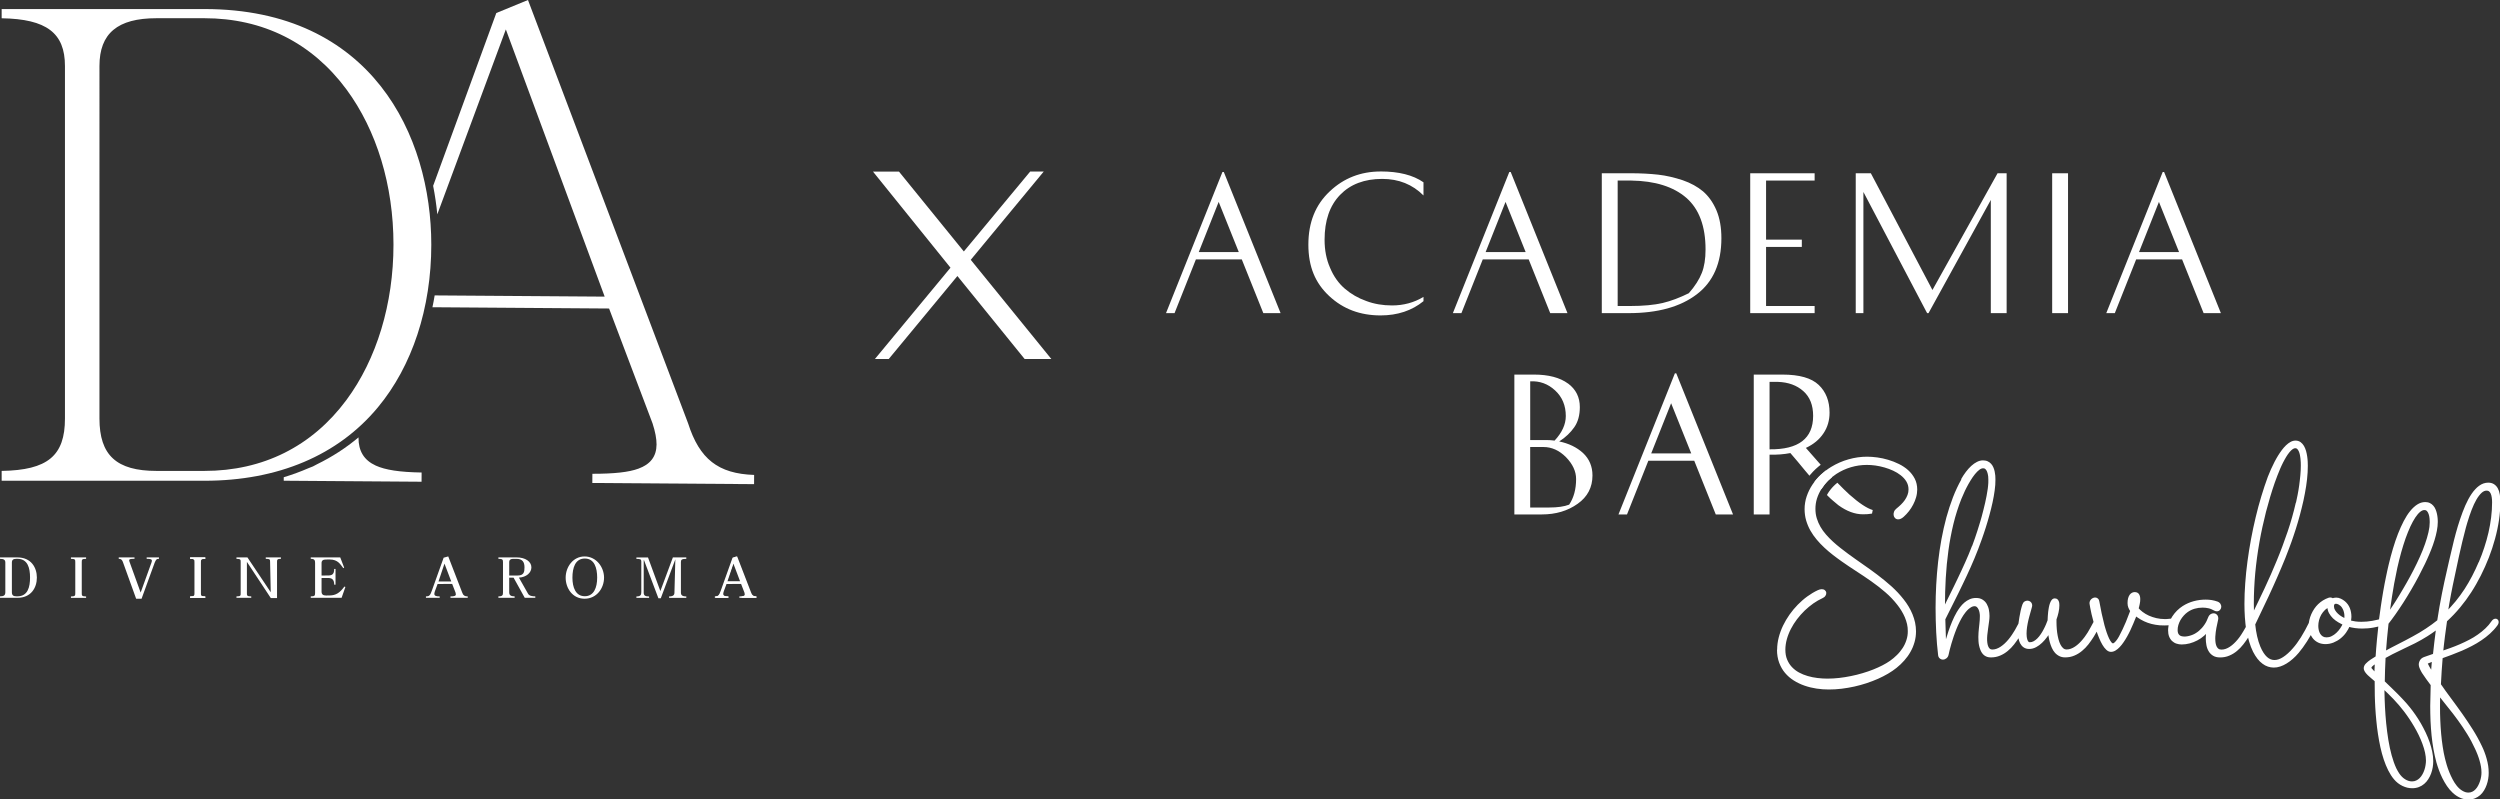 <?xml version="1.0" encoding="UTF-8"?> <svg xmlns="http://www.w3.org/2000/svg" id="_Слой_2" data-name="Слой 2" viewBox="0 0 919.5 294"><rect x="0" y="0" width="919.5" height="294" fill="#333333" stroke="none"/><defs><style> .cls-1, .cls-2 { fill: #fff; stroke-width: 0px; } .cls-2 { fill-rule: evenodd; } </style></defs><g id="_Слой_1-2" data-name="Слой 1"><g><g id="_Слой_1-3" data-name="Слой_1"><g><path class="cls-2" d="m576.68,141.04c-2.95-2.16-7.13-3.27-12.5-3.27h-7.2v51.44h10.08c5.17,0,9.56-1.31,13.22-3.93,3.6-2.55,5.43-6.02,5.43-10.41,0-3.34-1.18-6.09-3.47-8.25-2.36-2.16-5.3-3.53-8.77-4.26,2.36-1.5,4.19-3.27,5.56-5.24,1.37-1.97,2.03-4.45,2.03-7.4,0-3.6-1.44-6.55-4.39-8.71h0Zm-13.87,23.37h4.84c3.08,0,5.82,1.24,8.31,3.73,2.49,2.55,3.73,5.24,3.73,8.05,0,3.73-.85,6.87-2.55,9.42-1.9.72-4.32,1.05-7.27,1.05h-7.07v-22.25h0Zm0-2.55v-21.6c3.47-.2,6.55.92,9.16,3.34,2.62,2.42,3.93,5.56,3.93,9.42,0,3.08-1.38,6.09-4.12,9.03-.98-.13-1.96-.2-2.88-.2h-6.09,0Zm53.73-24.54h-.52l-20.75,51.9h3.14l7.85-19.76h16.88l7.92,19.76h6.35l-20.88-51.9h0Zm5.5,29.45h-14.73l7.33-18.46,7.4,18.46Zm22.97,22.45h5.83v-21.99c2.75.07,5.3-.13,7.66-.59.46.59,1.37,1.64,2.68,3.14,1.24,1.51,2.23,2.68,2.81,3.4.38.46.9,1.07,1.52,1.79l.38-.46h.01c.35-.4.65-.75.91-1.02.32-.34.65-.66.98-.97.33-.3.67-.6,1.01-.89.28-.24.57-.47.86-.69-1.69-1.88-3.5-3.94-5.46-6.2,2.81-1.31,4.97-3.08,6.48-5.37,1.51-2.23,2.23-4.78,2.23-7.59,0-4.25-1.31-7.66-3.99-10.21-2.68-2.55-7.13-3.8-13.35-3.8h-10.54v51.44h0Zm22.38-12.05c.77.89,1.43,1.62,1.97,2.17l.54.58.05-.08c.34-.54.72-1.07,1.13-1.59.41-.52.85-1.01,1.31-1.47.46-.45.93-.88,1.43-1.29-.72-.77-1.48-1.58-2.26-2.44h-.01c-.63.49-1.24,1.01-1.83,1.56-.59.55-1.14,1.13-1.66,1.73-.23.27-.45.55-.67.83h0Zm4.55,4.89c.8.84,1.59,1.57,2.26,2.12.72.65,1.37,1.18,1.96,1.64,3.08,2.23,6.09,3.34,9.03,3.34,1.18,0,2.29-.06,3.34-.26l.26-1.31c-2.16-.65-5.04-2.55-8.57-5.69-1.25-1.14-2.73-2.58-4.44-4.35l-.13.11c-.25.2-.47.38-.64.54-.1.08-.3.28-.61.59-.22.22-.41.42-.57.6h0c-.12.14-.31.35-.53.63h0c-.14.18-.32.41-.51.68-.14.21-.3.44-.44.66-.13.21-.26.43-.39.67h0s-.02.05-.02.05Zm-17.96-41.6c3.73.13,6.87,1.24,9.29,3.4,2.42,2.16,3.6,5.17,3.6,9.1,0,8.31-5.37,12.43-16.03,12.3v-24.8h3.14,0Z"></path><path class="cls-2" d="m450.13,63.27h-.52l-20.75,51.9h3.14l7.85-19.76h16.88l7.92,19.76h6.35l-20.88-51.9h0Zm5.5,29.45h-14.73l7.33-18.46,7.4,18.46Z"></path><path class="cls-2" d="m507.79,63.07c-7.26,0-13.55,2.42-18.72,7.33-5.24,4.91-7.85,11.39-7.85,19.57s2.55,14.14,7.66,18.91c5.11,4.78,11.39,7.13,18.91,7.13,6.22,0,11.52-1.77,15.77-5.24v-1.57c-3.47,2.09-7.33,3.14-11.58,3.14-3.34,0-6.55-.52-9.49-1.64-2.95-1.05-5.56-2.55-7.85-4.52-2.29-1.96-4.12-4.52-5.43-7.66-1.37-3.08-2.03-6.55-2.03-10.34,0-7.07,1.9-12.57,5.69-16.49,3.8-3.93,8.97-5.89,15.51-5.89,6.09,0,11.13,2.03,15.18,6.09v-4.84c-3.86-2.68-9.1-3.99-15.77-3.99h0Z"></path><path class="cls-2" d="m555.64,63.27h-.52l-20.75,51.9h3.14l7.85-19.76h16.89l7.92,19.76h6.35l-20.88-51.9Zm5.5,29.45h-14.73l7.33-18.46,7.4,18.46Z"></path><path class="cls-2" d="m599.03,115.17c10.67,0,18.98-2.29,25.07-6.94,6.02-4.58,9.03-11.45,9.03-20.62,0-3.93-.59-7.33-1.83-10.28-1.24-2.88-2.88-5.17-4.91-6.94-2.03-1.7-4.52-3.08-7.53-4.12-3.01-.98-6.02-1.7-8.97-2.03-3.01-.33-6.41-.52-10.21-.52h-10.54v51.44h9.88Zm-4.06-48.76h5.04c8.71.13,15.45,2.23,20.22,6.35,4.71,4.12,7.07,10.47,7.07,18.98,0,3.47-.46,6.35-1.37,8.64-.92,2.36-2.49,4.84-4.78,7.46-3.34,1.64-6.55,2.88-9.62,3.6-3.08.72-7.13,1.11-12.17,1.11h-4.38v-46.14Z"></path><polygon class="cls-2" points="649.56 88.14 649.56 66.41 667.42 66.41 667.42 63.73 643.73 63.73 643.73 115.17 667.42 115.17 667.42 112.55 649.56 112.55 649.56 90.82 662.71 90.82 662.71 88.14 649.56 88.14"></polygon><polygon class="cls-2" points="710.75 106.66 688.1 63.73 682.54 63.73 682.54 115.17 685.36 115.17 685.36 70.6 708.79 115.17 709.31 115.17 732.22 73.54 732.22 115.17 738.04 115.17 738.04 63.73 734.7 63.73 710.75 106.66"></polygon><polygon class="cls-2" points="754.79 115.17 760.62 115.17 760.62 63.73 754.79 63.73 754.79 115.17"></polygon><path class="cls-2" d="m795.96,63.27h-.52l-20.75,51.9h3.14l7.85-19.76h16.89l7.92,19.76h6.35l-20.88-51.9h0Zm5.5,29.45h-14.73l7.33-18.46,7.4,18.46Z"></path><path class="cls-2" d="m873.32,246.94l.11-2.57-.39.28-.38.32-.29.3-.14.24-.04.18s.06.02.15.15c.32.39.63.74.98,1.11h0Zm19.62-2.88c.34.78.81,1.53,1.25,2.25l.23-2.85-1.48.6h0Zm-13.88-19.8l.94-1.42,1.24-1.92,1.28-2.08,1.31-2.2,1.33-2.3,1.32-2.38,1.26-2.39,1.2-2.42,1.12-2.42c.37-.81.7-1.6,1.01-2.38.31-.78.6-1.55.86-2.3.27-.76.51-1.49.71-2.2.21-.72.39-1.42.55-2.1.15-.67.27-1.31.35-1.93.07-.61.11-1.19.11-1.74l-.02-.64-.05-.78c-.03-.28-.07-.55-.11-.78-.05-.25-.12-.5-.2-.75-.08-.24-.17-.46-.28-.65-.1-.19-.23-.37-.36-.52-.11-.12-.24-.22-.38-.28-.14-.06-.32-.09-.53-.09-.24,0-.49.05-.74.15-.27.11-.54.28-.82.5-.3.24-.6.54-.9.88-.3.34-.6.75-.9,1.2-.31.47-.62.98-.92,1.53-.31.55-.61,1.16-.91,1.8-.29.63-.6,1.33-.89,2.07-.29.7-.58,1.46-.87,2.28-.29.81-.57,1.64-.82,2.48-.28.87-.54,1.76-.79,2.66l-.75,2.85-.68,2.87c-.42,1.93-.8,3.84-1.16,5.79-.56,3.2-1.07,6.4-1.51,9.62h0Zm32.64-17.51c.37-.87.72-1.74,1.06-2.64.32-.87.65-1.78.95-2.71.32-.93.59-1.85.84-2.75.26-.9.49-1.82.71-2.77.21-.92.4-1.85.56-2.77.16-.93.31-1.87.42-2.8.12-.93.21-1.85.26-2.77.06-.91.09-1.82.09-2.74l-.03-.99-.1-.9c-.05-.28-.1-.54-.16-.77-.07-.22-.14-.44-.23-.63-.09-.18-.17-.34-.29-.48-.1-.13-.21-.25-.34-.34-.11-.08-.23-.14-.37-.18-.15-.05-.32-.06-.5-.06-.32,0-.62.06-.91.19-.31.13-.62.34-.92.62-.32.29-.65.65-.96,1.06-.32.41-.64.88-.94,1.41-.32.54-.62,1.12-.91,1.75-.29.63-.58,1.32-.86,2.04-.27.7-.54,1.46-.82,2.27-.26.76-.51,1.57-.77,2.43l-.51,1.77c-1.9,7.02-3.32,14.15-4.83,21.25l-.61,3.08-.65,3.56-.38,2.28.83-.88c.62-.67,1.24-1.37,1.84-2.11.58-.72,1.15-1.46,1.7-2.21.55-.74,1.07-1.5,1.58-2.28.5-.77.98-1.55,1.45-2.37.47-.81.92-1.62,1.35-2.45.43-.83.85-1.68,1.25-2.53.4-.85.8-1.72,1.17-2.61h0Zm-14.23,49.79l-.03,3.31.02,2.56.08,2.53.13,2.5.19,2.46.25,2.4.32,2.33c.12.77.25,1.52.38,2.25.16.75.31,1.48.47,2.14l.63,2.31.42,1.3.51,1.34.58,1.34.66,1.34c.23.44.48.86.72,1.24.26.39.53.76.8,1.11.32.4.65.75.99,1.05.35.31.71.58,1.1.8.37.22.74.39,1.11.5.36.11.73.16,1.1.16.27,0,.52-.03.75-.09.24-.05.47-.14.67-.24.22-.1.43-.24.63-.38.2-.15.39-.32.56-.51.18-.19.35-.4.51-.62.16-.22.31-.47.44-.72l.37-.78c.12-.26.22-.53.31-.82l.25-.86.17-.83.1-.8.03-.74c0-.36-.01-.72-.05-1.08-.03-.37-.08-.74-.14-1.08l-.22-1.1-.29-1.1-.34-1.09-.39-1.08-.43-1.05-.46-1.04c-.44-.96-.9-1.89-1.39-2.81-.48-.9-.98-1.79-1.52-2.65-.53-.85-1.08-1.71-1.65-2.57-.57-.85-1.15-1.68-1.74-2.49l-1.82-2.44-4.78-6.02h0Zm-20.48-2.71l.09,3.51.12,2.76.18,2.92c.08,1.03.16,2.03.26,3.01.1,1,.22,2.02.35,3.05.13,1.02.28,2.04.44,3.03.17,1,.36,1.97.55,2.92.21.95.43,1.86.66,2.73.25.88.52,1.74.8,2.57.29.81.6,1.56.92,2.25.33.67.69,1.29,1.07,1.87.32.47.66.89,1.03,1.26.37.37.76.67,1.18.93.41.25.82.44,1.24.57.41.12.82.19,1.23.19.29,0,.57-.03.83-.08.26-.06.51-.14.74-.25.24-.12.47-.25.68-.39.21-.15.41-.32.6-.51.19-.18.37-.4.54-.63.17-.22.33-.47.47-.73.15-.27.29-.54.41-.81.12-.28.23-.56.32-.84l.25-.86.17-.88.11-.86.04-.8c0-.47-.04-.95-.09-1.44-.05-.5-.14-1.01-.25-1.52-.12-.52-.26-1.05-.41-1.58-.16-.53-.34-1.07-.54-1.61-.2-.53-.41-1.08-.65-1.64-.23-.54-.47-1.07-.73-1.61l-.82-1.6-.87-1.55-.89-1.47-.93-1.43-.91-1.31-.87-1.19c-.61-.79-1.22-1.56-1.86-2.31-.65-.76-1.32-1.51-1.99-2.22-.68-.72-1.39-1.44-2.12-2.15l-1.33-1.27h0Zm-18.55-30.83c0,.25.03.49.09.71.06.23.17.46.3.69.13.24.3.47.48.69.17.22.38.43.59.63.22.21.45.4.69.58.24.18.5.35.77.51l.89.48.03-.64-.02-.52-.07-.53-.11-.51-.16-.52-.21-.49-.25-.46-.28-.41-.33-.36c-.5-.42-.86-.63-1.5-.78h-.22c-.24-.01-.41.05-.5.18-.06.1-.12.21-.15.33-.03.12-.05.26-.05.41h0Zm-2.75,11.43c.32,0,.65-.04.96-.11.32-.08.63-.18.93-.34.31-.15.61-.33.91-.54.29-.21.57-.43.83-.68.27-.25.53-.52.77-.81.24-.28.46-.58.67-.89.22-.32.4-.63.56-.93l.22-.44-.51-.26-1.03-.56c-.35-.21-.69-.44-1.02-.68-.32-.24-.63-.51-.92-.78-.29-.29-.56-.59-.79-.9-.24-.31-.46-.65-.65-.99-.2-.37-.35-.75-.45-1.14-.06-.24-.11-.47-.13-.72l-.16.1c-.29.18-.56.4-.81.64-.26.25-.49.51-.71.79-.22.28-.42.58-.6.89-.18.32-.33.64-.47.97-.13.33-.24.68-.34,1.03-.09.37-.16.73-.21,1.07-.05.34-.07.69-.07,1.04l.04.77.13.79c.05.26.13.5.22.72.09.22.2.44.32.64.24.4.56.71.94.96.18.11.38.2.59.26.22.06.48.09.76.09h0Zm-11.23-49.54l.6-2.87.31-1.71.27-1.76.23-1.86.2-1.89c.06-.61.11-1.24.13-1.86l.04-1.78-.02-1.06-.1-1.38-.1-.74-.13-.75-.18-.68-.24-.61c-.08-.17-.17-.34-.28-.49-.08-.13-.19-.25-.31-.36-.09-.08-.19-.14-.3-.18-.11-.04-.25-.06-.39-.06-.15,0-.3.03-.45.08-.16.06-.33.16-.51.28-.19.14-.38.3-.58.48-.19.18-.39.41-.59.65-.2.24-.4.5-.61.8l-.59.91-.58,1.01-.57,1.07-.53,1.09-.5,1.11c-.73,1.74-1.39,3.42-2.02,5.2-.59,1.7-1.16,3.46-1.7,5.27-.54,1.81-1.05,3.64-1.52,5.45-.46,1.83-.9,3.68-1.31,5.56-.41,1.86-.78,3.74-1.11,5.64-.34,1.9-.63,3.8-.89,5.69-.26,1.91-.47,3.8-.65,5.68-.17,1.88-.3,3.76-.39,5.65-.09,1.85-.13,3.71-.13,5.57l.04,2.51,1.49-3.08,2.41-5.05c.79-1.68,1.56-3.39,2.33-5.13.77-1.74,1.5-3.48,2.21-5.2.72-1.73,1.4-3.48,2.06-5.25.66-1.76,1.29-3.52,1.89-5.3.6-1.77,1.15-3.54,1.65-5.32.5-1.77.96-3.55,1.36-5.33h0Zm-119.1,15.9c.71-1.88,1.34-3.75,1.96-5.66l1.03-3.33.5-1.74c.93-3.49,1.74-6.72,2.25-10.31l.12-1.08.08-1.05c.02-.83.03-1.53-.04-2.36l-.08-.51-.1-.51-.15-.5-.17-.45-.21-.37-.23-.29-.27-.23c-.08-.05-.18-.09-.28-.12-.12-.03-.24-.04-.37-.04-.22,0-.44.04-.66.12-.23.09-.48.23-.73.42-.27.21-.54.44-.81.71-.28.27-.55.58-.82.92-.29.35-.56.71-.81,1.08l-.79,1.22-.76,1.28-.69,1.28-.62,1.24c-.47,1.01-.91,1.99-1.33,3.03-.58,1.47-1.12,2.97-1.6,4.5-.49,1.54-.93,3.1-1.31,4.68-.38,1.58-.74,3.2-1.04,4.84-.31,1.63-.58,3.28-.8,4.94-.23,1.68-.43,3.36-.59,5.03-.16,1.66-.29,3.37-.39,5.09-.1,1.74-.17,3.45-.22,5.14-.04,1.5-.06,3.02-.06,4.56,1.09-2.25,2.2-4.48,3.31-6.72l1.42-2.94,1.39-2.95,1.35-2.96c.45-1,.88-1.99,1.29-2.98.4-.97.8-1.98,1.19-3h0Zm-4.09-24.5c.27-.49.55-.96.86-1.42.29-.45.6-.89.93-1.32.32-.42.64-.81.97-1.18.33-.36.66-.7,1-1.01.34-.32.69-.6,1.04-.84.34-.24.7-.46,1.07-.64.38-.19.74-.33,1.1-.42.37-.1.75-.14,1.11-.14.32,0,.62.03.91.09.29.05.57.14.82.26.25.11.48.25.68.4.21.15.41.34.58.53.17.19.32.4.47.62.14.22.26.46.36.7l.27.73.2.76c.11.51.19,1.03.23,1.54l.05,1.45c0,.62-.02,1.26-.06,1.92-.05.66-.12,1.35-.22,2.07-.09.72-.21,1.44-.34,2.17-.12.73-.28,1.47-.44,2.23l-.53,2.28-.6,2.31-.65,2.29-.68,2.24-.71,2.17-.72,2.09-1.38,3.75c-.45,1.16-.9,2.27-1.34,3.34-.46,1.1-.93,2.21-1.42,3.3l-1.49,3.26-1.54,3.24-1.56,3.22-4.75,9.5c.06,2.45.14,4.89.23,7.33l.9-2.87.64-1.8.72-1.81c.25-.61.52-1.21.81-1.79.29-.59.59-1.15.9-1.68l.59-.94.65-.92c.22-.31.48-.6.74-.88.27-.28.54-.55.83-.79.29-.25.6-.47.92-.68.32-.21.66-.39,1.01-.54.36-.16.74-.28,1.13-.36.4-.08.81-.12,1.23-.12.47,0,.91.05,1.31.15.41.11.79.27,1.12.49.31.2.6.44.86.7.26.28.48.58.66.9.18.32.34.66.47,1.02.14.36.24.74.31,1.11.07.36.12.74.16,1.13.03.4.06.78.06,1.14l-.04.93-.1.96c-.23,1.72-.49,3.43-.68,5.15l-.06,1v.93s.08.9.08.9c.03.28.08.54.15.78.07.24.16.48.26.7.07.15.15.29.25.41.09.11.2.22.32.32.1.08.22.15.35.18.15.05.32.07.51.07.27,0,.53-.03.78-.07.26-.04.52-.12.77-.21.26-.09.52-.21.78-.34.26-.13.52-.29.76-.45l.75-.55.74-.64.71-.72.67-.76.65-.83.61-.87c.39-.57.75-1.15,1.09-1.72.45-.79.87-1.56,1.29-2.37.22-1.62.48-3.17.82-4.77l.22-.86.22-.8.24-.7c.08-.21.17-.39.29-.56.13-.18.28-.32.45-.44.15-.11.32-.18.49-.23.18-.06.36-.09.54-.09l.39.05c.14.03.26.07.38.12l.33.19c.11.09.21.18.3.28.08.1.16.22.22.35.05.13.1.26.13.4.03.15.05.31.04.46,0,.15-.04.31-.08.47l-1.02,3.67-.31,1.23-.26,1.23-.21,1.23c-.06.41-.11.81-.14,1.22-.03.41-.05.82-.05,1.23l.05,1.01.08.56.13.55c.05.16.11.32.18.46.07.14.15.26.24.37.06.08.14.14.21.17.09.04.18.05.3.05.5,0,.98-.12,1.42-.37.23-.13.48-.29.7-.46.23-.18.45-.38.67-.59.22-.22.44-.47.65-.73.21-.27.42-.54.6-.82l.57-.9.5-.91.46-.92.4-.89.58-1.48c.03-1.05.11-2.06.21-3.1l.12-.86.14-.83.18-.8.23-.71c.09-.24.17-.45.27-.63.11-.2.22-.38.33-.53.14-.19.32-.33.5-.43.2-.11.41-.17.64-.17.19,0,.37.03.53.08.19.05.35.14.48.26.11.11.21.21.29.34.08.12.15.26.2.4l.12.4.06.43.03.69c0,.42-.03.84-.08,1.27-.05.43-.12.87-.23,1.31-.1.45-.21.89-.34,1.32-.12.4-.26.81-.41,1.24v1.06s.03,1.24.03,1.24l.08,1.28.14,1.27.21,1.25.27,1.18c.1.38.22.75.34,1.08.13.34.27.66.42.94.14.28.31.53.48.76.17.21.35.4.54.56.17.14.36.25.56.32.2.06.42.11.65.11.27,0,.53-.03.78-.07.26-.04.53-.12.78-.21.26-.09.52-.21.78-.34.26-.13.52-.29.76-.45l.75-.55.73-.64.71-.72.66-.76.65-.82.61-.88.58-.87c.76-1.27,1.42-2.49,2.11-3.8v-.03c-.28-1.01-.52-1.95-.72-2.83l-.49-2.35-.26-1.54c-.01-.17-.01-.32.01-.47.02-.15.06-.29.12-.43.06-.14.12-.28.2-.39l.27-.32.31-.26.35-.2c.13-.07.26-.12.4-.14.14-.03.27-.05.41-.05.19,0,.37.04.54.1.17.07.33.17.47.29.15.14.29.32.38.53.08.18.14.4.17.65.52,2.94,1.11,5.75,1.87,8.65l.39,1.33.41,1.28.43,1.17.44,1.02c.15.31.3.58.45.84.15.24.3.45.43.62.12.14.24.25.35.32.07.05.14.07.21.07.14,0,.32-.09.52-.27l.42-.41.44-.53.44-.64.42-.71c.98-1.8,1.74-3.48,2.55-5.37.53-1.32,1.04-2.64,1.54-3.97l-.27-.43c-.14-.24-.26-.49-.36-.75-.11-.26-.19-.54-.24-.82-.05-.28-.08-.57-.08-.88,0-.7.06-1.3.2-1.8.07-.26.15-.49.24-.68.1-.22.2-.42.32-.58.25-.35.55-.61.88-.78.16-.08.32-.14.49-.18.17-.04.34-.06.51-.06.36,0,.68.07.96.21.29.14.52.37.68.66.14.25.24.51.3.81.07.29.09.6.09.94,0,.26-.01.54-.04.83-.03.29-.08.6-.14.89l-.21.94-.18.7.56.58c.28.26.58.51.91.76.33.26.68.49,1.06.71.37.22.76.43,1.19.62.43.19.87.37,1.33.52.46.15.94.29,1.44.41.51.12,1.02.2,1.54.26.52.06,1.07.09,1.63.09l.68-.02c.52-.03,1.03-.08,1.54-.14.16-.29.33-.57.5-.85.26-.39.52-.76.81-1.11.28-.35.58-.69.92-1.01.32-.32.66-.62,1.01-.9.35-.28.71-.54,1.07-.77.63-.4,1.28-.75,1.94-1.04.68-.3,1.38-.55,2.09-.74.72-.19,1.44-.34,2.18-.44.74-.09,1.49-.14,2.24-.14.39,0,.76.01,1.14.04.35.03.72.07,1.1.13.38.06.74.14,1.07.23.35.09.71.2,1.04.32.25.09.46.21.64.36.19.14.35.32.46.52.11.19.18.38.23.57.05.2.06.4.04.6-.02.2-.07.39-.15.56-.08.17-.18.32-.32.48-.14.15-.32.28-.52.37-.2.08-.41.12-.63.12-.19,0-.39-.03-.59-.09-.18-.06-.37-.15-.57-.27-.29-.17-.6-.32-.92-.45-.31-.12-.64-.24-.99-.31-.35-.08-.71-.14-1.06-.18-.35-.04-.72-.06-1.1-.06-.52,0-1.02.04-1.5.1-.49.07-.97.17-1.42.3-.45.13-.9.3-1.32.5-.43.21-.84.44-1.22.71-.26.17-.51.38-.76.6-.24.22-.49.46-.71.71-.22.26-.45.52-.65.79-.19.27-.38.55-.56.85-.16.29-.31.58-.44.89-.13.29-.25.61-.34.94-.09.31-.16.63-.21.95-.04.32-.06.64-.06.96,0,.24.02.46.05.64.03.18.09.35.14.5.06.14.14.28.23.4.08.11.18.21.27.29.1.08.21.17.34.23.12.06.26.11.41.15l.5.09.52.04.53-.02.55-.07.55-.11.55-.15.54-.18.5-.2.46-.22.41-.23c.45-.27.87-.56,1.26-.89.39-.33.76-.69,1.11-1.08.34-.38.67-.8.96-1.24.29-.41.54-.86.77-1.32l.7-1.62c.09-.2.2-.38.33-.52.14-.16.3-.29.48-.4.17-.09.34-.17.51-.22.18-.05.36-.08.54-.08l.38.04c.12.02.24.06.35.11.12.06.23.13.33.21.11.08.2.17.29.28.09.11.16.24.22.36.05.12.09.26.12.4.04.14.05.31.05.47,0,.16-.02.33-.06.5-.47,2.17-.89,3.85-1.03,6.17l-.02.71.03.85.09.82c.04.26.09.5.16.71.06.21.14.41.24.6.09.17.19.34.31.48.12.13.25.26.39.36.13.09.29.17.46.2.17.05.39.08.62.08.27,0,.53-.03.78-.07.26-.04.52-.12.78-.21.26-.09.52-.21.78-.34.26-.13.52-.29.76-.45l.75-.55.73-.64.71-.72.67-.76.65-.83.6-.86c.61-.95,1.18-1.89,1.73-2.89l-.14-1.17c-.08-.8-.15-1.59-.21-2.38-.05-.79-.09-1.61-.12-2.45l-.04-2.47c0-1.2.02-2.44.07-3.73.05-1.29.12-2.58.22-3.87.09-1.29.21-2.62.34-3.98.14-1.34.3-2.68.48-4.03.18-1.33.38-2.69.59-4.06.22-1.38.46-2.76.71-4.12.26-1.37.53-2.74.81-4.07.28-1.31.59-2.65.91-4.01.33-1.37.66-2.68.99-3.92.35-1.29.72-2.57,1.09-3.81.36-1.21.75-2.43,1.16-3.65.41-1.22.82-2.39,1.23-3.51.74-1.94,1.56-3.71,2.5-5.56l.61-1.12.64-1.09.68-1.05.72-1.01c.24-.32.5-.63.75-.93.26-.29.52-.57.78-.82.26-.26.54-.49.82-.7.27-.21.56-.4.85-.55.31-.17.61-.29.91-.37.31-.08.62-.12.93-.12.35,0,.69.05.99.14.32.1.61.25.87.43.25.18.48.39.68.62.21.23.4.5.56.77.15.27.3.56.43.88.12.3.24.63.34.97l.24.99.18,1.01.12.98.07.95.04,1.55c0,.78-.03,1.58-.07,2.4-.05.81-.12,1.64-.21,2.5-.1.88-.21,1.74-.34,2.59-.12.85-.28,1.72-.45,2.61-.16.9-.34,1.78-.53,2.65l-.63,2.67-.68,2.65-.73,2.6-.78,2.55-.81,2.47-.81,2.35-.83,2.25-1.39,3.61-1.48,3.57-1.53,3.55-1.57,3.53-1.6,3.49c-1.62,3.44-3.25,6.86-4.89,10.28v.08c.07.73.16,1.43.27,2.11.12.74.26,1.46.41,2.15.15.69.33,1.36.53,2,.19.63.41,1.23.65,1.8.18.44.38.86.58,1.25.2.39.4.74.61,1.05.21.32.42.61.63.86.21.26.43.48.65.68.21.2.45.37.67.51.22.14.45.25.67.34.23.09.46.15.69.2.23.05.47.07.71.07.5,0,1.02-.1,1.54-.27.54-.18,1.09-.46,1.66-.83.58-.37,1.17-.84,1.76-1.37.6-.53,1.2-1.15,1.81-1.86.49-.55.98-1.16,1.47-1.83.51-.69,1-1.42,1.48-2.18.49-.78.99-1.64,1.52-2.61.46-.84.93-1.73,1.39-2.69.05-.36.11-.71.2-1.07.08-.37.19-.74.31-1.11.12-.38.27-.74.42-1.08.15-.36.32-.7.51-1.02.18-.32.38-.65.59-.96.21-.31.44-.61.67-.88.23-.28.48-.54.73-.78.28-.27.56-.51.86-.75.31-.23.62-.45.94-.65.34-.21.68-.39,1.02-.55.33-.16.69-.31,1.07-.43l.26-.06.27-.02c.24,0,.48.05.7.12l.29.15.39-.14c.25-.06.52-.09.81-.09.59,0,1.18.13,1.76.41.28.13.54.28.78.43.24.15.48.32.7.51.42.36.78.75,1.09,1.18.3.43.55.89.74,1.37.18.48.32.98.41,1.48.09.52.15,1.03.15,1.57l-.02.51-.11,1c.55.14,1.09.24,1.63.31l1.09.1,1.11.03c1.32,0,2.64-.12,3.95-.35.67-.12,1.33-.26,1.95-.41l.56-.14.66-4.78.44-2.86.46-2.78.48-2.63.5-2.49.49-2.33.49-2.15c.24-1.02.5-2.04.77-3.07.27-1,.55-1.99.84-2.97.29-.96.59-1.89.89-2.79.31-.91.64-1.8.97-2.66.34-.85.67-1.66,1.02-2.42.34-.76.7-1.51,1.08-2.23.38-.71.75-1.37,1.13-1.97.39-.61.8-1.18,1.21-1.68.41-.52.84-.97,1.27-1.37.44-.41.89-.76,1.34-1.05.47-.3.95-.53,1.43-.68.49-.15,1-.23,1.51-.23.32,0,.62.04.91.09.3.06.57.16.82.28.24.12.48.27.69.43.21.17.41.35.58.56.17.21.34.43.47.64.14.24.26.48.36.73l.27.75.21.78.15.79.1.79.05.76.02.7c0,.5-.03,1.03-.09,1.59-.06.55-.14,1.11-.25,1.68-.1.55-.24,1.14-.38,1.71-.14.6-.32,1.19-.49,1.76-.18.59-.37,1.18-.58,1.77l-.67,1.77-.72,1.75-.75,1.7-.76,1.65c-.74,1.49-1.47,2.97-2.24,4.44l-1.39,2.57-1.45,2.54-1.47,2.46-1.47,2.35-1.46,2.21-1.42,2.07-1.36,1.88-1.17,1.53-.54,5.28-.37,4.57,1.84-1,5.3-2.73,2.61-1.4c1.75-.94,3.39-1.92,4.92-2.94,1.47-.97,2.87-1.98,4.17-3.03.27-1.72.54-3.4.82-5.05.3-1.7.6-3.31.9-4.81l.89-4.29c1.14-5.12,2.29-10.23,3.54-15.32l.68-2.58.74-2.57.8-2.5c.31-.94.63-1.82.94-2.64.31-.82.65-1.65,1.01-2.49.36-.82.73-1.58,1.11-2.28.38-.71.79-1.37,1.21-1.99.42-.62.86-1.17,1.32-1.66.45-.5.93-.93,1.43-1.29.52-.38,1.06-.67,1.61-.86.57-.19,1.15-.29,1.74-.29.83,0,1.54.19,2.13.57.29.19.55.41.79.67.24.26.44.55.61.87.17.32.32.66.44,1.02.11.36.21.76.28,1.18.14.82.21,1.72.21,2.68,0,1.1-.04,2.21-.12,3.34-.08,1.12-.21,2.27-.38,3.42-.17,1.13-.37,2.29-.62,3.46-.24,1.14-.52,2.3-.84,3.46-.31,1.15-.66,2.31-1.04,3.46-.37,1.12-.78,2.26-1.22,3.41-.45,1.14-.91,2.26-1.41,3.36-.49,1.1-1.01,2.19-1.55,3.27-.55,1.07-1.11,2.12-1.7,3.15-.58,1.03-1.2,2.03-1.83,3.02-1.27,1.97-2.62,3.8-4.02,5.48-.36.45-.76.92-1.19,1.39l-1.23,1.34-1.28,1.29-1.19,1.14-.75,5.49-.36,2.99-.25,2.27,2.62-.92,1.74-.66,1.74-.72,1.71-.78,1.69-.84c.57-.29,1.11-.6,1.63-.91.5-.3,1.02-.64,1.54-1.01.51-.35.99-.72,1.45-1.09.47-.38.93-.78,1.36-1.19.43-.41.84-.84,1.21-1.27.38-.44.73-.9,1.05-1.38.09-.14.2-.28.31-.39.12-.12.24-.22.37-.3.12-.07.25-.12.37-.17.14-.04.28-.06.41-.06s.25.01.37.05c.12.04.25.11.34.19.11.08.19.18.25.28.07.11.12.23.15.35.03.13.04.27.04.41,0,.14-.03.27-.06.41-.04.14-.1.27-.17.41l-.25.41c-.4.54-.82,1.06-1.27,1.55-.45.5-.93.97-1.42,1.42-.51.46-1.02.89-1.54,1.29-.54.42-1.09.82-1.63,1.18-.52.36-1.09.72-1.7,1.08-.6.36-1.2.69-1.8,1l-1.85.92c-.6.29-1.22.58-1.86.85-1.23.53-2.49,1.03-3.75,1.5l-3.3,1.21-.35,4.67-.28,4.94,1.85,2.63,4.05,5.51,2,2.79c.66.92,1.31,1.87,1.95,2.84.61.9,1.23,1.87,1.87,2.88.62.98,1.2,1.98,1.75,2.97.55.99,1.07,2.01,1.57,3.06l.52,1.13.47,1.17.43,1.21.37,1.24.31,1.26.24,1.28c.07.43.12.86.14,1.29.04.44.05.88.05,1.31,0,.36-.01.73-.04,1.09-.03.35-.08.72-.14,1.11-.06.39-.14.77-.23,1.12-.09.37-.2.73-.33,1.09-.12.36-.27.71-.43,1.05-.16.35-.34.68-.53,1-.19.32-.41.64-.66.93-.24.29-.5.56-.77.81-.28.24-.58.47-.9.66-.32.2-.65.37-1,.52-.36.15-.75.26-1.15.33-.4.08-.82.12-1.25.12-1.12,0-2.18-.23-3.15-.69-.48-.22-.94-.48-1.37-.77-.44-.3-.85-.63-1.26-1-.4-.37-.77-.77-1.13-1.18-.35-.41-.69-.86-1.01-1.33-.33-.49-.63-.96-.89-1.42-.28-.48-.55-.98-.8-1.48-.24-.5-.48-1.01-.69-1.5-.21-.49-.41-.99-.59-1.5l-.49-1.42-.42-1.36c-.21-.78-.41-1.55-.58-2.35-.17-.79-.34-1.61-.49-2.43-.14-.83-.29-1.68-.4-2.53-.11-.84-.22-1.71-.31-2.59-.09-.91-.17-1.79-.23-2.66l-.16-2.7-.08-2.73-.03-2.74c.02-2.58.08-5.14.17-7.72-1.09-1.44-2.18-2.93-3.17-4.44l-.37-.65-.32-.64-.26-.61c-.09-.22-.15-.42-.19-.61-.05-.21-.07-.41-.07-.59,0-.29.04-.58.12-.85.08-.27.21-.54.36-.8.17-.27.39-.51.66-.71.26-.19.56-.34.92-.46l3.18-1.11c.31-2.88.64-5.74,1.02-8.61-.98.72-2.01,1.43-3.09,2.11-1.45.92-2.96,1.77-4.52,2.57-2.76,1.37-5.55,2.64-8.3,4.03-.85.43-1.7.9-2.56,1.38-.15,2.88-.25,5.74-.29,8.63l2.39,2.3c.82.79,1.63,1.58,2.42,2.38l1.16,1.2,1.13,1.2,1.11,1.24,1.06,1.28,1.03,1.33,1.01,1.41c.32.47.67.98,1.01,1.52l.96,1.59.91,1.66.86,1.72c.28.6.54,1.19.77,1.75.23.58.46,1.17.67,1.76.21.61.39,1.2.55,1.78.17.59.3,1.18.42,1.77.12.58.21,1.17.27,1.75.06.59.09,1.16.09,1.71,0,.75-.06,1.51-.19,2.28-.07.4-.15.78-.25,1.15-.1.38-.22.75-.35,1.11-.14.37-.29.73-.46,1.06-.17.34-.36.68-.57,1.01-.21.33-.44.64-.68.92-.25.29-.52.56-.8.8-.29.24-.6.47-.93.67-.33.19-.68.37-1.05.51-.38.14-.77.26-1.18.32-.41.08-.85.11-1.29.11-.61,0-1.21-.07-1.81-.21-.6-.15-1.19-.37-1.77-.64-.59-.28-1.14-.63-1.66-1.03-.52-.41-1-.87-1.44-1.4-.39-.46-.77-.97-1.12-1.52-.35-.55-.69-1.14-1-1.75-.32-.62-.61-1.26-.88-1.94-.28-.66-.53-1.36-.77-2.08-.23-.69-.45-1.43-.67-2.21-.2-.74-.4-1.52-.57-2.33-.17-.78-.34-1.58-.48-2.39l-.41-2.45-.34-2.46-.26-2.46-.22-2.42-.16-2.35-.11-2.25-.07-2.15c-.04-1.78-.05-3.55-.05-5.33-.85-.74-1.71-1.43-2.53-2.2l-.45-.47c-.29-.32-.53-.66-.72-.98-.11-.18-.19-.37-.24-.55-.05-.2-.08-.4-.08-.58,0-.31.08-.62.22-.92.13-.28.32-.56.59-.82.24-.24.5-.48.78-.72.29-.24.6-.47.91-.68l1.87-1.19.21-2.94.28-3.23.5-4.82c-.6.15-1.2.28-1.79.38-.69.12-1.36.22-2.04.27-.68.06-1.37.09-2.07.09-.89,0-1.77-.06-2.64-.17-.44-.06-.87-.14-1.3-.22l-.82-.2-.43.86c-.24.44-.51.86-.8,1.26-.29.41-.61.79-.95,1.14-.34.36-.72.7-1.11,1.01-.39.31-.8.59-1.23.83-.43.25-.88.47-1.33.65-.47.18-.96.32-1.44.42-.5.09-1.01.14-1.51.14-.48,0-.94-.05-1.37-.14-.43-.08-.85-.22-1.22-.4-.38-.17-.72-.38-1.05-.63-.32-.24-.62-.51-.87-.82-.25-.3-.47-.63-.67-.98l-.18-.36c-.47.82-.94,1.6-1.4,2.33-.52.81-1.03,1.57-1.54,2.26-.51.71-1.03,1.36-1.52,1.95-.34.41-.71.8-1.07,1.18-.36.38-.73.73-1.11,1.05-.36.32-.74.63-1.13.92-.38.29-.77.55-1.16.78-.38.24-.78.45-1.16.63-.4.18-.79.35-1.18.47-.4.13-.8.23-1.2.3-.4.06-.8.09-1.18.09-.35,0-.71-.03-1.07-.09-.35-.05-.7-.15-1.04-.26-.35-.11-.7-.26-1.04-.44-.33-.18-.66-.39-.98-.63-.32-.24-.64-.51-.95-.81-.3-.3-.6-.64-.89-1-.28-.35-.56-.76-.84-1.2-.27-.42-.53-.88-.78-1.37-.29-.57-.55-1.17-.79-1.8-.25-.64-.47-1.29-.66-1.96l-.38-1.45-.76,1.13c-.32.46-.66.91-1.01,1.36-.35.45-.73.88-1.11,1.28-.4.41-.81.79-1.22,1.13-.42.35-.88.68-1.35.97-.47.28-.96.54-1.48.75-.52.23-1.07.39-1.64.5-.57.11-1.16.16-1.77.16-.51,0-.97-.06-1.4-.16-.44-.11-.83-.27-1.18-.49-.35-.22-.65-.46-.92-.74-.27-.27-.49-.58-.69-.92-.2-.34-.37-.69-.5-1.06-.13-.36-.24-.75-.31-1.17-.07-.4-.12-.81-.17-1.22-.04-.42-.06-.83-.06-1.22l.03-.97.05-.69-.7.67c-.37.33-.78.64-1.2.93-.41.28-.84.54-1.3.78-.43.23-.9.44-1.38.63-.47.18-.95.34-1.43.47-.5.13-.98.23-1.47.29-.5.07-.98.1-1.47.1-.32,0-.65-.03-.98-.08-.32-.05-.63-.13-.93-.23-.31-.1-.6-.23-.87-.4-.27-.16-.52-.35-.75-.56-.23-.22-.44-.47-.62-.75-.18-.27-.33-.58-.46-.9-.13-.32-.23-.69-.29-1.08-.06-.38-.09-.79-.09-1.22s.04-.91.12-1.36l.09-.47h-.01c-.55.03-1.08.05-1.58.05-.58,0-1.14-.02-1.69-.05-.53-.05-1.06-.11-1.58-.2-.52-.08-1.01-.19-1.48-.31-.47-.12-.94-.27-1.39-.43-.44-.15-.88-.34-1.31-.54-.44-.2-.85-.42-1.23-.64-.41-.24-.79-.49-1.16-.74l-.51-.37c-.7,1.75-1.37,3.39-2.18,5.11l-.57,1.14-.6,1.12-.64,1.08-.67,1.02-.69.94c-.24.3-.48.57-.72.82-.24.26-.5.5-.74.7-.26.21-.52.39-.77.55-.27.17-.55.3-.83.38-.29.09-.58.14-.87.14-.31,0-.62-.07-.92-.21-.28-.13-.56-.32-.83-.58-.24-.23-.49-.5-.73-.81-.23-.29-.45-.63-.67-1-.21-.37-.43-.76-.63-1.17-.2-.41-.4-.86-.59-1.33l-.56-1.42-.32-.91c-.36.65-.73,1.28-1.12,1.92-.29.46-.6.92-.93,1.39-.32.46-.66.91-1,1.36-.35.45-.73.88-1.12,1.28-.39.4-.8.78-1.23,1.13-.43.36-.88.68-1.35.97-.48.29-.97.54-1.47.75-.52.22-1.07.39-1.63.5-.57.11-1.16.16-1.77.16-.8,0-1.51-.16-2.14-.48-.31-.15-.61-.34-.86-.54-.27-.2-.52-.44-.75-.7-.23-.26-.43-.53-.62-.83-.18-.3-.35-.62-.5-.94l-.41-1-.33-1.04-.26-1.06-.2-1.07-.07-.51-.56.78c-.27.37-.55.73-.85,1.06-.3.34-.61.67-.94.98-.34.32-.68.61-1.03.87-.37.27-.74.51-1.12.71-.41.22-.83.38-1.25.5-.43.11-.88.17-1.32.17-.41,0-.78-.05-1.12-.15-.36-.1-.68-.26-.96-.46-.27-.19-.51-.42-.71-.66-.21-.25-.39-.53-.55-.82-.14-.3-.27-.6-.37-.92-.09-.29-.17-.61-.22-.93l-.61.9c-.32.46-.66.91-1,1.36-.35.45-.73.88-1.12,1.28-.4.41-.81.79-1.22,1.13-.42.35-.87.67-1.35.97-.48.29-.97.54-1.48.75-.53.23-1.08.39-1.64.5-.57.11-1.16.16-1.77.16-.5,0-.96-.07-1.37-.21-.2-.08-.4-.16-.58-.26-.19-.1-.37-.22-.52-.34-.15-.13-.31-.27-.43-.41-.13-.15-.25-.31-.37-.48l-.31-.52-.25-.56c-.2-.52-.36-1.05-.47-1.56-.12-.53-.19-1.07-.22-1.61-.03-.51-.05-1.04-.05-1.57,0-.54.03-1.08.06-1.59l.14-1.57.17-1.57c.06-.51.11-1.02.14-1.51.03-.5.05-1,.05-1.5l-.03-.55-.09-.63-.15-.63c-.06-.2-.14-.4-.22-.58-.09-.19-.19-.35-.29-.5-.11-.14-.23-.28-.35-.4-.11-.1-.23-.17-.36-.22-.14-.05-.3-.07-.47-.07-.19,0-.38.02-.56.07-.18.05-.37.12-.55.22-.19.11-.4.24-.58.37l-.56.44-.52.51-.49.57-.81,1.1c-.23.35-.47.74-.7,1.14l-.67,1.26-.64,1.34-.58,1.37-.53,1.38-.5,1.41-.83,2.64c-.24.84-.45,1.59-.62,2.26l-.38,1.66c-.06.31-.16.58-.29.81-.14.25-.32.46-.53.62-.19.15-.41.27-.61.35-.23.08-.45.12-.69.12-.21,0-.41-.04-.59-.11-.19-.06-.37-.17-.53-.3-.18-.14-.32-.32-.43-.52-.11-.19-.17-.42-.2-.66-.17-1.35-.31-2.73-.42-4.11-.12-1.37-.21-2.81-.29-4.3-.08-1.46-.13-2.96-.17-4.49-.04-1.53-.06-3.06-.06-4.57,0-1.35.02-2.76.06-4.2.04-1.4.09-2.81.17-4.2.08-1.45.17-2.88.29-4.27.11-1.38.25-2.79.41-4.21.17-1.43.35-2.84.55-4.21.2-1.35.43-2.73.68-4.12.25-1.37.53-2.73.83-4.05.3-1.35.63-2.67.97-3.93.35-1.28.73-2.55,1.14-3.79.4-1.22.83-2.44,1.29-3.64.46-1.19.95-2.34,1.47-3.44.51-1.1,1.07-2.17,1.65-3.2h0Zm-67.64,62.67c0-.75.05-1.5.15-2.26.09-.74.24-1.49.43-2.23.19-.73.41-1.47.68-2.2.26-.73.57-1.44.9-2.14.34-.71.71-1.4,1.11-2.08.4-.68.84-1.35,1.29-2,.46-.65.95-1.28,1.45-1.89.5-.6,1.03-1.19,1.58-1.75.55-.56,1.12-1.1,1.71-1.61.59-.51,1.19-1,1.81-1.44.62-.45,1.25-.86,1.89-1.25.64-.38,1.29-.73,1.94-1.03.27-.12.52-.21.76-.28.25-.06.49-.1.71-.1.49,0,.88.13,1.17.39.15.13.26.27.35.43.09.17.14.36.15.55.01.18-.01.38-.07.57-.06.17-.14.35-.26.52-.12.18-.27.35-.46.49-.17.13-.38.26-.62.36-.57.27-1.14.55-1.68.87-.56.33-1.12.68-1.67,1.06-.57.4-1.11.82-1.63,1.25-.54.45-1.06.92-1.56,1.39-.5.49-.99,1-1.46,1.53-.47.53-.92,1.08-1.36,1.65-.43.57-.84,1.16-1.21,1.75-.37.59-.72,1.19-1.04,1.82-.32.61-.6,1.24-.85,1.88-.25.63-.47,1.27-.64,1.91-.18.64-.31,1.28-.4,1.92-.09.63-.14,1.27-.14,1.91,0,1.38.21,2.59.65,3.63.21.52.47,1.01.76,1.47.29.46.62.88.99,1.28.37.39.77.75,1.2,1.09.43.33.9.64,1.39.91.5.27,1.02.52,1.57.74.54.22,1.1.41,1.68.58.58.17,1.17.32,1.75.43.59.12,1.2.22,1.82.29.62.08,1.24.13,1.84.17.6.04,1.2.06,1.8.06,1.43,0,2.88-.09,4.34-.25.75-.08,1.48-.18,2.18-.3.73-.12,1.46-.25,2.18-.4.71-.14,1.42-.3,2.14-.48.7-.17,1.39-.36,2.08-.57.69-.2,1.36-.42,2.01-.64.66-.23,1.3-.46,1.9-.7.61-.24,1.2-.49,1.77-.75.57-.26,1.13-.52,1.64-.79.55-.28,1.04-.55,1.48-.82.45-.27.88-.55,1.28-.82.47-.33.92-.68,1.34-1.03.44-.37.86-.75,1.25-1.14.4-.39.78-.8,1.12-1.23.36-.44.68-.88.97-1.32.29-.44.55-.91.79-1.41.23-.49.44-1,.6-1.52.17-.52.3-1.06.39-1.6.09-.54.12-1.11.12-1.69,0-.45-.02-.89-.06-1.31-.05-.43-.12-.86-.21-1.28-.1-.42-.21-.84-.35-1.26-.14-.42-.29-.84-.46-1.24-.17-.4-.36-.8-.57-1.21-.2-.4-.43-.79-.66-1.17l-.74-1.14-.8-1.08c-.65-.83-1.35-1.64-2.08-2.41-.73-.77-1.51-1.51-2.33-2.21-.82-.71-1.66-1.4-2.52-2.07-.85-.66-1.74-1.32-2.65-1.96l-2.74-1.88-5.53-3.64-2.66-1.83-1.59-1.15-1.6-1.21c-.54-.42-1.07-.85-1.59-1.29-.51-.44-1.02-.89-1.53-1.36-.52-.48-1-.96-1.46-1.44-.48-.5-.93-1.01-1.36-1.52-.45-.53-.86-1.06-1.24-1.61-.39-.56-.75-1.13-1.08-1.71-.33-.58-.63-1.19-.89-1.81-.26-.62-.49-1.26-.68-1.91-.19-.66-.34-1.34-.43-2.02-.09-.7-.15-1.4-.15-2.13,0-.82.06-1.63.2-2.44.12-.79.32-1.57.58-2.33.26-.75.56-1.48.91-2.2.35-.71.75-1.4,1.19-2.06.44-.66.92-1.29,1.44-1.91.52-.61,1.07-1.19,1.66-1.73.59-.55,1.2-1.07,1.83-1.55.63-.48,1.28-.93,1.96-1.34,1-.61,2.03-1.15,3.09-1.61,1.07-.47,2.17-.86,3.3-1.18,1.13-.32,2.28-.57,3.41-.73,1.14-.16,2.28-.24,3.41-.24s2.4.09,3.75.27c.68.09,1.36.22,2.04.36.67.15,1.35.32,2.01.52.67.2,1.32.42,1.98.68.66.26,1.31.54,1.95.86.64.31,1.24.66,1.8,1.04.57.37,1.1.78,1.59,1.23.5.45.95.94,1.35,1.45.4.52.76,1.08,1.06,1.66.31.6.54,1.24.69,1.91.15.67.23,1.38.23,2.12,0,.47-.04.95-.11,1.42-.06.47-.17.94-.3,1.41-.14.47-.29.93-.47,1.37-.18.45-.38.89-.61,1.32-.22.43-.47.85-.73,1.26-.26.4-.54.8-.84,1.18-.29.37-.6.73-.93,1.08-.33.35-.66.68-.99.97l-.52.41c-.18.12-.35.22-.52.3l-.49.17c-.17.04-.33.06-.49.06-.23,0-.45-.05-.64-.12-.2-.08-.38-.21-.54-.37-.14-.15-.26-.32-.34-.5-.08-.18-.14-.38-.16-.58-.03-.2-.03-.41,0-.61.02-.2.08-.4.15-.61.08-.22.19-.43.34-.62.14-.18.31-.36.51-.52l.85-.72.83-.76c.54-.52,1.02-1.09,1.44-1.68.2-.3.39-.6.55-.91.16-.31.31-.64.44-.97.12-.32.22-.66.28-.99.06-.34.09-.7.09-1.07,0-.55-.08-1.07-.21-1.55-.08-.24-.16-.48-.26-.71-.1-.23-.21-.46-.34-.66l-.43-.63-.51-.61-.56-.55-.62-.52c-.4-.31-.83-.61-1.28-.88-.46-.27-.93-.53-1.44-.76-.51-.24-1.03-.46-1.56-.65-.54-.19-1.07-.37-1.62-.53-.56-.16-1.11-.31-1.67-.42-.55-.12-1.1-.21-1.66-.3-.55-.08-1.09-.14-1.63-.17-.53-.04-1.05-.05-1.55-.05-1,0-1.98.07-2.96.21-.98.14-1.94.36-2.9.64-.96.29-1.9.64-2.78,1.05-.89.42-1.75.89-2.57,1.42-.53.35-1.06.74-1.57,1.15-.51.42-1,.86-1.48,1.32-.46.47-.9.96-1.31,1.47-.41.52-.79,1.05-1.13,1.59-.34.55-.64,1.11-.92,1.7-.27.59-.51,1.19-.71,1.81-.19.61-.34,1.24-.43,1.87-.1.64-.14,1.29-.14,1.94,0,.61.04,1.21.12,1.78.08.57.21,1.14.37,1.68.17.55.36,1.08.59,1.61.23.53.49,1.04.77,1.53.29.51.61.99.94,1.45.34.47.71.93,1.1,1.38.39.45.81.9,1.22,1.32.41.43.85.85,1.3,1.26l1.36,1.2,1.41,1.15,2.82,2.15,2.62,1.89,5.43,3.82,2.7,1.99c.87.65,1.75,1.34,2.62,2.06.88.72,1.74,1.45,2.55,2.18.83.75,1.62,1.53,2.39,2.34.75.81,1.47,1.64,2.14,2.5.32.42.65.85.95,1.28.31.45.6.9.87,1.35.27.44.53.91.77,1.4.24.47.46.95.66,1.45.21.5.39,1,.54,1.51.16.51.3,1.02.41,1.53.11.52.19,1.06.25,1.6.06.55.09,1.09.09,1.64,0,.69-.05,1.37-.14,2.04-.09.66-.23,1.31-.41,1.94-.18.63-.4,1.24-.64,1.84-.25.59-.54,1.18-.86,1.74-.32.57-.67,1.12-1.04,1.63-.38.52-.79,1.04-1.23,1.53-.43.49-.89.96-1.36,1.41-.47.45-.97.88-1.48,1.29-.45.37-.94.73-1.47,1.09-.52.36-1.07.7-1.64,1.04-.56.33-1.17.66-1.81.99-.6.31-1.24.61-1.9.91-.68.3-1.36.58-2.05.84-.73.28-1.45.54-2.15.77-.71.23-1.45.46-2.23.67-.76.21-1.52.4-2.28.57-.77.17-1.55.32-2.32.45-.79.14-1.58.25-2.37.35-.79.09-1.57.17-2.36.21-.78.05-1.56.07-2.32.07s-1.52-.02-2.28-.08c-.76-.06-1.52-.14-2.28-.26-.75-.11-1.49-.26-2.23-.44-.74-.18-1.46-.4-2.16-.64-.7-.24-1.38-.52-2.04-.84-.65-.31-1.29-.66-1.91-1.05-.62-.39-1.2-.82-1.73-1.28-.53-.46-1.03-.97-1.49-1.51-.46-.54-.87-1.13-1.23-1.76-.35-.63-.67-1.3-.93-2-.26-.71-.46-1.47-.59-2.26-.14-.8-.2-1.64-.2-2.5h0Z"></path></g></g><g><path class="cls-1" d="m158.63,89.96c0-39.97-21.85-86.63-83.43-86.63H.61v3.39c16.51.26,23.28,5.41,23.28,17.56v129.66c0,13.68-6.34,18.99-23.28,19.26v3.62h74.59c27.05,0,49.1-9.33,63.78-26.99,12.67-15.25,19.65-36.51,19.65-59.87h0Zm-31.24,57.19c-12.64,17.04-30.69,26.05-52.19,26.05h-17.65c-14.7,0-20.97-5.76-20.97-19.27V24.27c0-11.99,6.66-17.57,20.97-17.57h17.65c21.48,0,39.53,9.04,52.19,26.14,11.17,15.1,17.33,35.38,17.33,57.12s-6.15,42.12-17.33,57.19h0Z"></path><path class="cls-1" d="m155.08,173.79c-8.11-.13-13.35-.94-16.9-2.56-4.29-1.97-6.35-5.33-6.32-10.26v-.1c-4.62,3.88-9.71,7.17-15.23,9.87-.99.6-2.04,1.08-3.15,1.45-2.93,1.27-5.97,2.39-9.12,3.34v1.28s50.69.37,50.69.37l.02-3.38h.01Z"></path><path class="cls-1" d="m160.85,78.82l25.2-68,36.35,98.28-62.53-.45c-.24,1.46-.51,2.91-.82,4.35l64.97.47,15.98,42.23c1.01,3.1,1.49,5.65,1.48,7.8-.03,4.34-2.21,7.25-6.66,8.87-3.55,1.3-8.81,1.89-16.94,1.89l-.02,3.38,59.49.43.02-3.39c-13.22-.44-20.09-5.85-24.28-18.96L194.19,0l-11.65,4.79-23.23,63.56c.67,3.42,1.19,6.91,1.53,10.47h0Z"></path><path class="cls-1" d="m0,219.87v-.53c1.44,0,1.96-.4,1.96-1.51v-10.93c0-.95-.52-1.36-1.96-1.36v-.52h6.41c5.04,0,7.15,3.72,7.15,7.42s-2.11,7.44-7.15,7.44H0Zm4.37-2.05c0,1.11.52,1.51,1.65,1.51h.39c3.83,0,4.64-3.43,4.64-6.9s-.82-6.9-4.64-6.9h-.39c-1.14,0-1.65.41-1.65,1.36v10.93h0Z"></path><path class="cls-1" d="m26.09,205.02h5.58v.52c-1.61,0-1.6.31-1.6,1.35v11.26c0,.83-.02,1.23,1.6,1.23v.52h-5.58v-.52c1.61,0,1.6-.39,1.6-1.23v-11.26c0-1.04.02-1.35-1.6-1.35v-.52Z"></path><path class="cls-1" d="m53.93,205.02h4.53v.52c-.9,0-1.05.23-1.58,1.44l-4.81,13.23h-2l-4.88-13.54c-.28-.67-.55-1.14-1.52-1.14v-.52h5.8v.52c-1.42,0-1.96.08-1.96.56,0,.1.02.25.08.41l4.14,11.44,3.97-11c.1-.27.16-.52.16-.71,0-.52-.47-.7-1.92-.7v-.52h0Z"></path><path class="cls-1" d="m69.92,205.02h5.58v.52c-1.61,0-2.15.31-2.15,1.35v11.26c0,.83.53,1.23,2.15,1.23v.52h-5.58v-.52c1.61,0,2.15-.39,2.15-1.23v-11.26c0-1.04-.53-1.35-2.15-1.35v-.52Z"></path><path class="cls-1" d="m86.97,219.88v-.52c1.7,0,1.55-.39,1.55-1.42v-10.98c0-1.04.12-1.42-1.55-1.42v-.52h4.04l8.57,12.81-.24-11.16c0-.8.02-1.14-1.6-1.14v-.52h5.58v.52c-1.36,0-1.43.35-1.43,1.14v13.31h-2.28l-8.8-13.32v11.28c0,1.04-.1,1.42,1.6,1.42v.52h-5.43Z"></path><path class="cls-1" d="m114.29,219.87v-.52c1.4,0,1.6-.24,1.6-1.22v-11.08c0-.95-.19-1.52-1.6-1.52v-.52h10.85l1.44,3.75-.31.21c-1.04-1.26-1.86-3.2-5.06-3.2l-1.31.02c-1.08,0-1.63.37-1.63,1.32v4.57l2.42-.02c1.45,0,2.23-.45,2.23-2.41h.49v5.79h-.49c0-1.84-.78-2.46-2.23-2.46l-2.42.02v5.01c0,.99.56,1.42,1.65,1.42l1.23-.02c2.4,0,3.86-.99,5.52-3.28l.37.16-1.4,3.99h-11.36Z"></path><path class="cls-1" d="m164.86,204.64l5.1,13.21c.37,1.14.98,1.51,2.07,1.51v.52h-6.35v-.52c1.36,0,1.98-.16,1.98-.8,0-.17-.04-.37-.12-.62l-1.23-3.17-5.36.02-.99,2.67c-.12.39-.21.71-.21.95,0,.74.61.95,1.97.95v.52h-5.06v-.52c1.14,0,1.55-.27,2.19-2.15l4.32-12.09,1.69-.47h0Zm-.96,1.41l-2.62,7.81h4.69l-2.96-7.81"></path><path class="cls-1" d="m183.31,219.87v-.52c1.55,0,1.69-.47,1.69-1.47v-11.12c0-.9-.13-1.23-1.69-1.23v-.52h6.72c3.2,0,5.42,1.55,5.42,3.66,0,1.94-1.81,3.63-4.59,3.78l3.37,5.95c.44.77,1.57.95,2.66.95v.52h-3.89l-4.1-7.4h-1.61v5.41c0,.99.54,1.47,1.99,1.47v.52h-5.96Zm3.98-8.2h3.12c2.29,0,2.5-1.35,2.5-2.99,0-1.97-.75-3.14-2.98-3.14h-1.13c-.98,0-1.51.33-1.51,1.23v4.9Z"></path><path class="cls-1" d="m222.17,212.46c0,3.89-2.71,7.75-7.16,7.75s-6.96-3.86-6.96-7.75,2.68-7.8,6.96-7.8,7.16,3.89,7.16,7.8Zm-11.63,0c0,3.62,1.2,6.83,4.55,6.83s4.55-3.2,4.55-6.83-1.04-7.03-4.55-7.03-4.55,3.41-4.55,7.03Z"></path><path class="cls-1" d="m242.66,217.98l4.82-12.96h4.94v.52c-1.65,0-1.98.33-1.98,1.14v11.27c0,.9.43,1.42,1.98,1.42v.52h-6.32v-.52c1.5,0,1.96-.52,1.96-1.42l.33-12.22-5.35,14.31h-.88l-5.29-14.01h-.11v11.93c0,1.01.45,1.42,1.98,1.42v.52h-4.67v-.52c1.53,0,1.8-.58,1.8-1.59v-11.26c0-.83-.31-.97-1.8-.97v-.52h4.27l4.54,12.36"></path><path class="cls-1" d="m270.85,204.64l5.1,13.21c.37,1.14.98,1.51,2.07,1.51v.52h-5.25v-.52c1.36,0,1.98-.16,1.98-.8,0-.17-.04-.37-.12-.62l-1.35-3.47h-6.23l-1.11,3c-.12.39-.21.71-.21.95,0,.74.61.95,1.97.95v.52h-4.51v-.52c1.14,0,1.55-.27,2.19-2.15l4.32-12.09,1.14-.47h0Zm-.74,1.41l-2.83,7.81h5.79l-2.96-7.81Z"></path><path class="cls-1" d="m69.92,205.02h5.58v.52c-1.61,0-1.6.31-1.6,1.35v11.26c0,.83-.02,1.23,1.6,1.23v.52h-5.58v-.52c1.61,0,1.6-.39,1.6-1.23v-11.26c0-1.04.02-1.35-1.6-1.35v-.52Z"></path><path class="cls-1" d="m271.12,204.64l5.1,13.21c.37,1.14.98,1.51,2.07,1.51v.52h-6.35v-.52c1.36,0,1.98-.16,1.98-.8,0-.17-.04-.37-.12-.62l-1.23-3.17-5.36.02-.99,2.67c-.12.39-.21.71-.21.95,0,.74.61.95,1.97.95v.52h-5.06v-.52c1.14,0,1.55-.27,2.19-2.15l4.32-12.09,1.69-.47h0Zm-.96,1.41l-2.62,7.81h4.69l-2.96-7.81"></path></g><path class="cls-1" d="m378.88,63.1h5l-26.84,32.46,29.65,36.49h-9.82l-24.74-30.53-25.26,30.53h-5.09l27.81-33.59-28.51-35.35h9.56l23.86,29.38,24.39-29.38Z"></path></g></g></svg> 